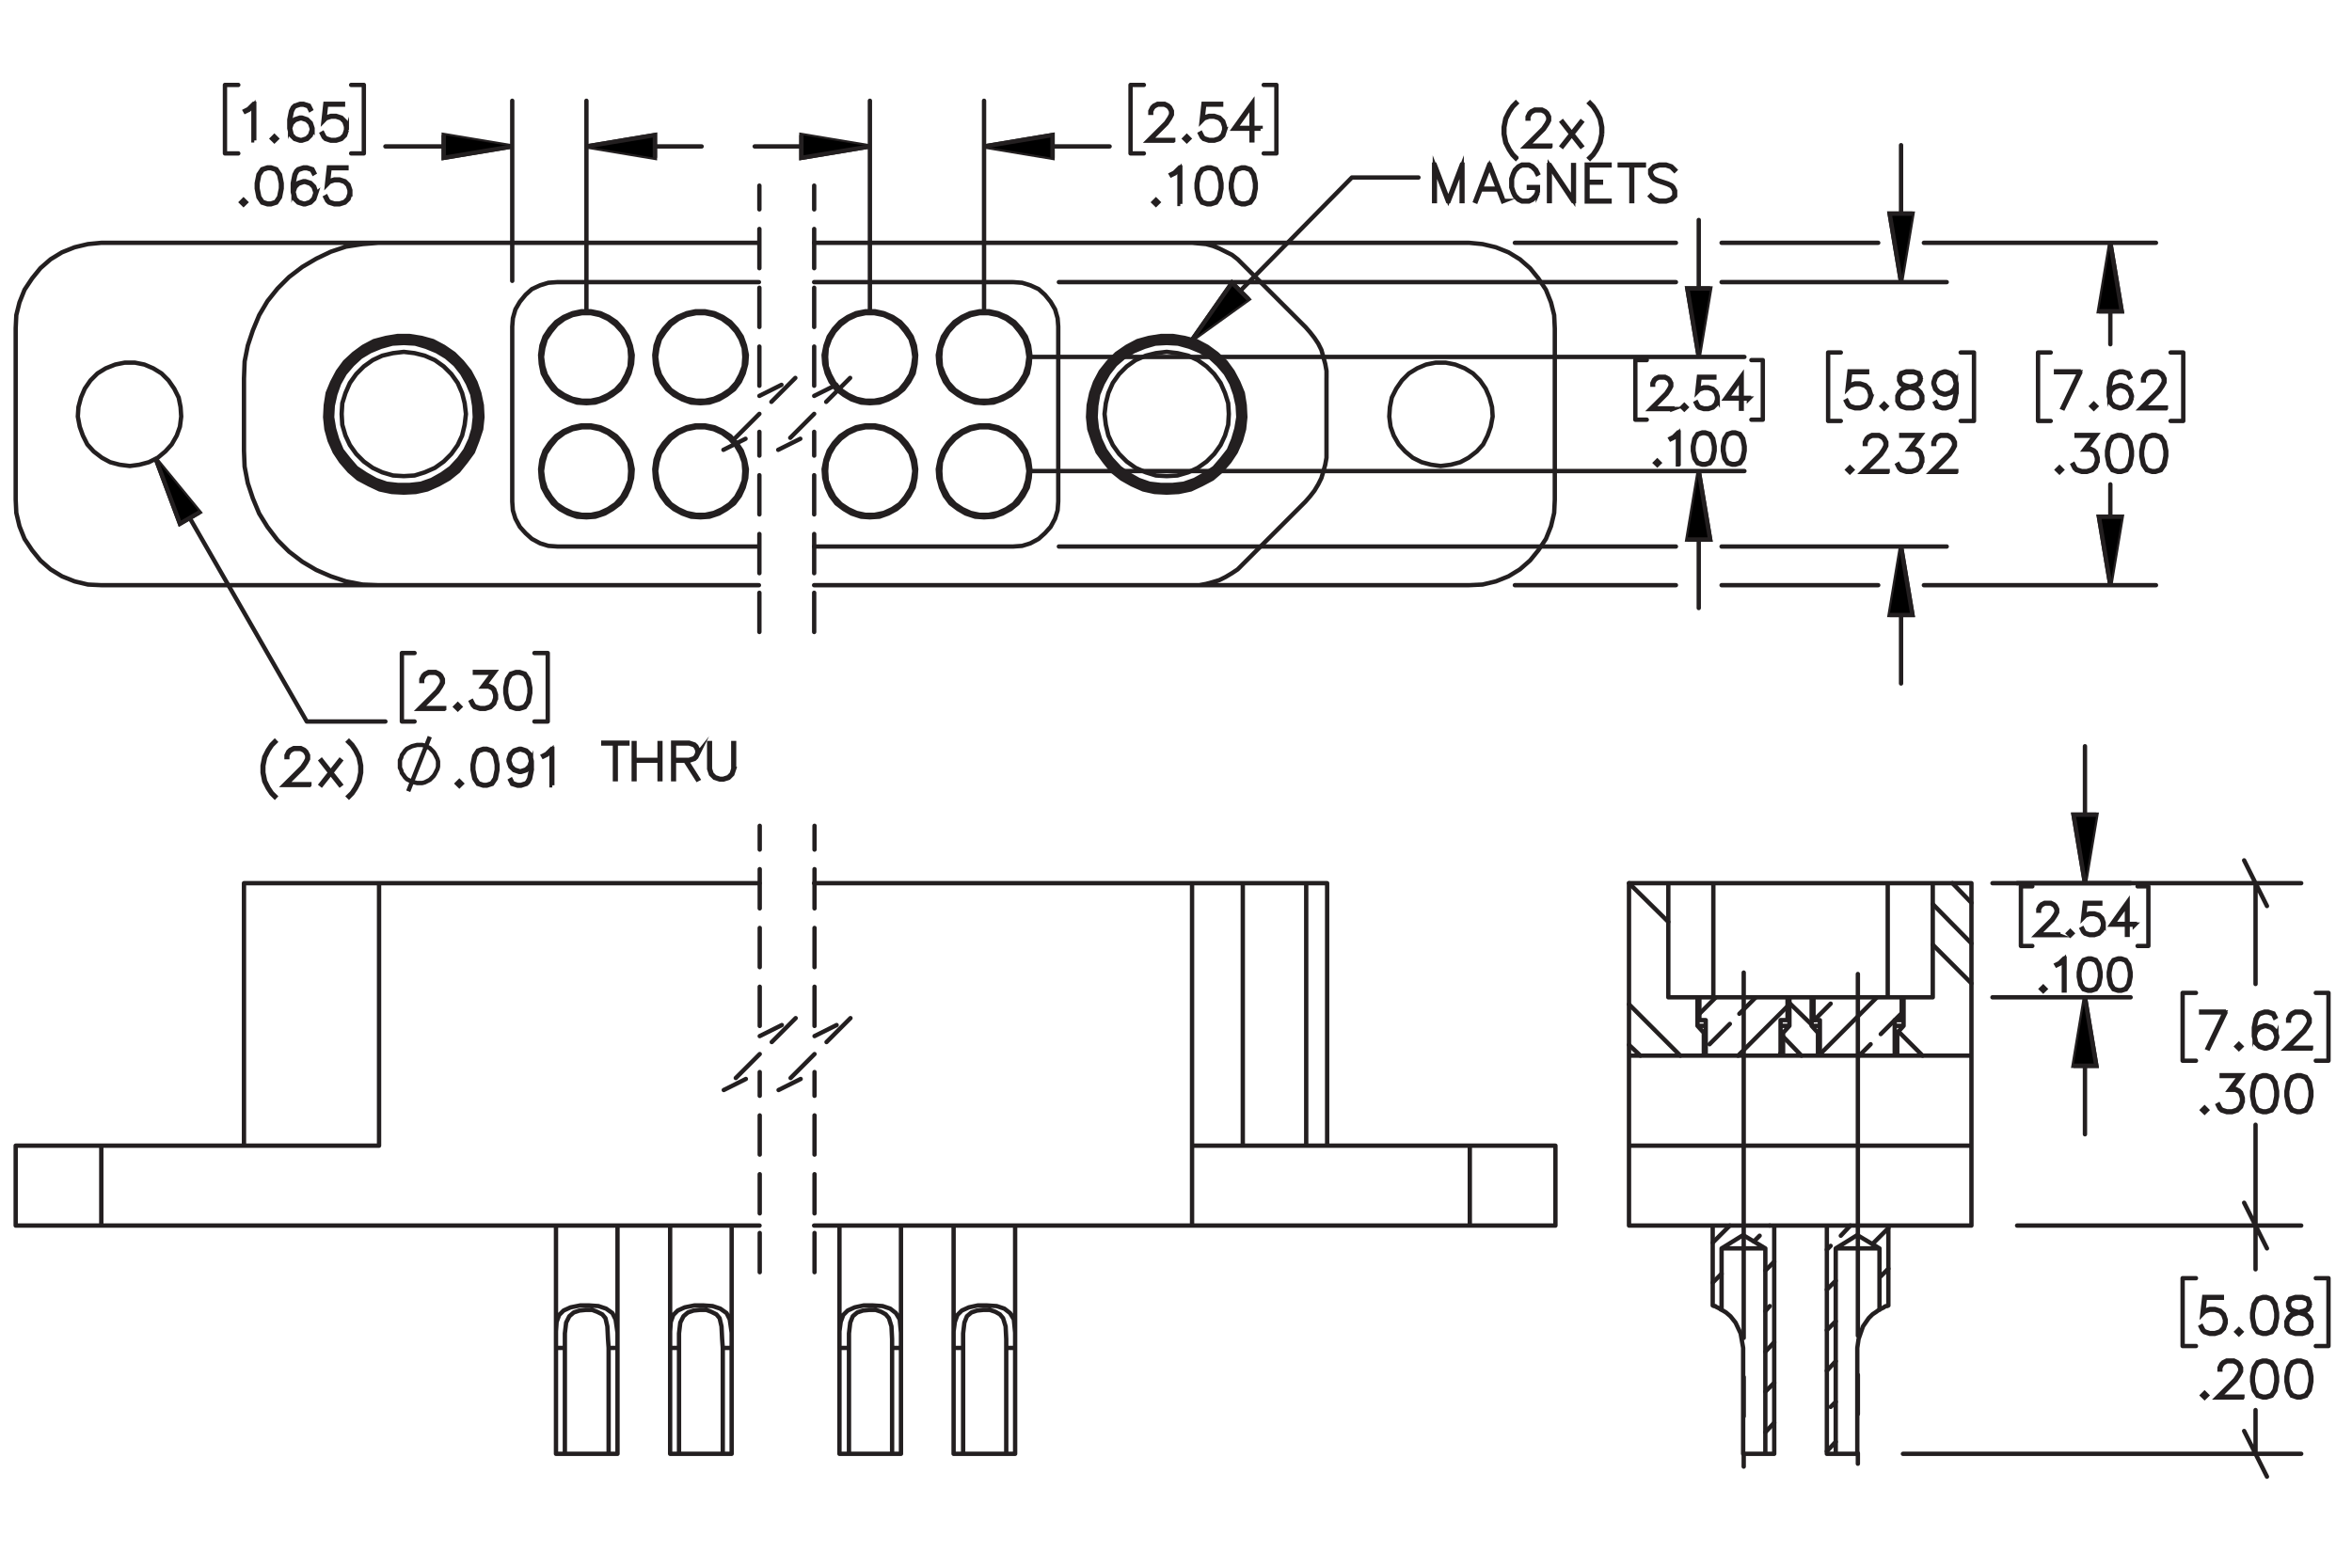<?xml version="1.0" encoding="UTF-8"?><svg id="Layer_1" xmlns="http://www.w3.org/2000/svg" viewBox="0 0 216 144"><defs><style>.cls-1,.cls-2,.cls-3,.cls-4,.cls-5,.cls-6,.cls-7,.cls-8,.cls-9{stroke:#231f20;}.cls-1,.cls-2,.cls-3,.cls-4,.cls-5,.cls-6,.cls-7,.cls-9{stroke-width:.4px;}.cls-1,.cls-3,.cls-4,.cls-5,.cls-6,.cls-7,.cls-9{fill:none;}.cls-1,.cls-3,.cls-4,.cls-6,.cls-7,.cls-9{stroke-linecap:round;stroke-linejoin:round;}.cls-2,.cls-5,.cls-8{stroke-miterlimit:10;}.cls-3{stroke-dashoffset:1.417px;}.cls-3,.cls-7,.cls-9{stroke-dasharray:3.6 1.8;}.cls-4{stroke-dashoffset:9.983px;}.cls-4,.cls-6{stroke-dasharray:43.2 3.6 3.6 3.6;}.cls-6{stroke-dashoffset:9.643px;}.cls-7{stroke-dashoffset:1.331px;}.cls-8{stroke-width:.4px;}.cls-9{stroke-dashoffset:.491px;}</style></defs><path class="cls-8" d="M40.792,65.111h-2.302l1.642-1.633.311-.469.155-.309v-.297l-.155-.302-.148-.15-.305-.152h-.614l-.302.152-.15.15-.155.302v.15h-.071v-.168l.162-.331.168-.165.332-.163h.652l.329.163.168.165.164.331v.335l-.164.324-.32.478-1.527,1.52h2.132v.068Z"/><path class="cls-8" d="M42.251,64.921l-.208.203-.207-.203.207-.207.208.207ZM42.151,64.921l-.108-.108-.108.108.108.108.108-.108Z"/><path class="cls-8" d="M45.548,64.137l-.162.487-.332.328-.488.159h-.484l-.488-.159-.172-.168-.159-.319.065-.036.157.311.146.15.461.152h.466l.462-.152.303-.304.155-.461v-.306l-.155-.46-.15-.144-.303-.154h-.539l.95-1.263h-1.669v-.073h1.815l-.95,1.263h.411l.332.163.168.172.162.487v.326Z"/><path class="cls-8" d="M48.699,63.663l-.157.798-.332.491-.493.159h-.327l-.493-.159-.329-.491-.159-.798v-.485l.159-.798.329-.491.493-.163h.327l.493.163.332.491.157.798v.485ZM48.628,63.652v-.463l-.159-.782-.303-.457-.458-.152h-.307l-.457.152-.305.457-.157.782v.463l.157.782.305.457.457.152h.307l.458-.152.303-.457.159-.782Z"/><path class="cls-5" d="M37.49,72.68l1.98-5.009M40.228,70.176v-.233l-.058-.233-.117-.233-.117-.233-.117-.175-.175-.175-.175-.175-.233-.117-.233-.117-.233-.058h-.466l-.233.058-.233.058-.233.117-.233.117-.175.175-.117.175-.175.233-.058.233-.117.233v.699l.117.233.058.233.175.233.117.175.175.175.233.117.233.117.233.058.233.058h.466l.233-.058.233-.117.233-.117.175-.175.175-.175.117-.175.117-.233.117-.233.058-.233v-.233"/><path class="cls-8" d="M42.393,71.975l-.207.203-.207-.203.207-.207.207.207ZM42.294,71.975l-.108-.108-.108.108.108.108.108-.108Z"/><path class="cls-8" d="M45.688,70.717l-.157.798-.332.491-.492.159h-.327l-.492-.159-.329-.491-.159-.798v-.485l.159-.798.329-.491.492-.163h.327l.492.163.332.491.157.798v.485ZM45.617,70.706v-.463l-.159-.782-.303-.457-.457-.152h-.307l-.457.152-.305.457-.157.782v.463l.157.782.305.457.457.152h.307l.457-.152.303-.457.159-.782Z"/><path class="cls-8" d="M48.837,70.717l-.157.798-.164.324-.172.168-.488.159h-.327l-.497-.159-.164-.328.064-.038.155.304.453.152h.307l.461-.152.144-.15.155-.307.159-.782v-.565l-.09.272-.332.331-.488.163h-.168l-.488-.163-.331-.331-.161-.487v-.168l.161-.487.331-.328.488-.163h.168l.488.163.332.328.161.646v.8ZM48.767,69.921l-.154-.613-.303-.304-.461-.152h-.15l-.461.152-.303.304-.155.459v.15l.155.46.303.302.461.154h.15l.461-.154.303-.302.154-.456Z"/><path class="cls-8" d="M50.722,72.134h-.073v-3.233l-.415.421-.323.157-.035-.062.311-.159.483-.478h.051v3.354Z"/><path class="cls-8" d="M57.621,68.293h-1.073v3.282h-.073v-3.282h-1.07v-.073h2.216v.073Z"/><path class="cls-8" d="M60.648,71.574h-.073v-1.702h-2.303v1.702h-.071v-3.319h.071v1.545h2.303v-1.545h.073v3.319Z"/><path class="cls-8" d="M64.111,69.214l-.163.328-.172.168-.488.163h-.252l1.07,1.682-.064.033-1.093-1.715h-1.055v1.702h-.071v-3.354h1.464l.488.163.172.165.163.331v.335ZM64.039,69.194v-.297l-.152-.302-.145-.15-.461-.152h-1.384v1.507h1.384l.461-.154.145-.147.152-.304Z"/><path class="cls-8" d="M67.418,70.631l-.163.487-.329.328-.488.159h-.327l-.488-.159-.332-.328-.161-.487v-2.376h.071v2.365l.154.461.303.304.461.152h.307l.461-.152.305-.304.152-.461v-2.365h.073v2.376Z"/><path class="cls-8" d="M23.35,12.894h-.073v-3.233l-.415.421-.323.157-.035-.062.311-.159.483-.478h.051v3.354Z"/><path class="cls-8" d="M25.406,12.735l-.207.203-.207-.203.207-.207.207.207ZM25.306,12.735l-.108-.108-.108.108.108.108.108-.108Z"/><path class="cls-8" d="M28.701,11.95l-.161.487-.332.328-.488.159h-.168l-.488-.159-.331-.328-.161-.646v-.8l.157-.798.164-.326.172-.165.488-.163h.327l.497.163.164.328-.064.038-.155-.304-.453-.152h-.307l-.461.152-.144.15-.155.307-.159.782v.565l.091-.272.331-.331.488-.163h.168l.488.163.332.331.161.487v.168ZM28.63,11.939v-.147l-.154-.46-.303-.302-.461-.154h-.15l-.461.154-.303.302-.155.456.155.613.303.304.461.152h.15l.461-.152.303-.304.154-.461Z"/><path class="cls-8" d="M31.851,11.95l-.161.487-.332.328-.488.159h-.484l-.488-.159-.172-.168-.159-.319.064-.036.157.311.146.15.461.152h.466l.461-.152.303-.304.154-.461v-.306l-.154-.46-.303-.302-.461-.154h-.466l-.461.154-.221.227.17-1.558h1.617v.073h-1.553l-.144,1.285.095-.09.488-.161h.484l.488.161.332.331.161.487v.326Z"/><path class="cls-8" d="M22.573,18.576l-.208.203-.207-.203.207-.207.208.207ZM22.473,18.576l-.108-.108-.108.108.108.108.108-.108Z"/><path class="cls-8" d="M25.87,17.317l-.157.798-.332.491-.493.159h-.327l-.493-.159-.329-.491-.159-.798v-.485l.159-.798.329-.491.493-.163h.327l.493.163.332.491.157.798v.485ZM25.799,17.306v-.463l-.159-.782-.303-.457-.458-.152h-.307l-.457.152-.305.457-.157.782v.463l.157.782.305.457.457.152h.307l.458-.152.303-.457.159-.782Z"/><path class="cls-8" d="M29.02,17.791l-.162.487-.332.328-.488.159h-.168l-.488-.159-.331-.328-.162-.646v-.8l.157-.798.163-.326.172-.165.488-.163h.327l.497.163.164.328-.064.038-.155-.304-.453-.152h-.307l-.462.152-.144.15-.155.307-.159.782v.565l.091-.272.331-.331.488-.163h.168l.488.163.332.331.162.487v.168ZM28.95,17.78v-.147l-.155-.46-.303-.302-.462-.154h-.15l-.462.154-.303.302-.155.456.155.613.303.304.462.152h.15l.462-.152.303-.304.155-.461Z"/><path class="cls-8" d="M32.171,17.791l-.162.487-.332.328-.488.159h-.484l-.488-.159-.172-.168-.159-.319.065-.036.157.311.146.15.461.152h.466l.462-.152.303-.304.155-.461v-.306l-.155-.46-.303-.302-.462-.154h-.466l-.461.154-.221.227.17-1.558h1.617v.073h-1.553l-.144,1.285.095-.09.488-.161h.484l.488.161.332.331.162.487v.326Z"/><path class="cls-8" d="M107.741,12.924h-2.302l1.642-1.633.311-.469.155-.309v-.297l-.155-.302-.148-.15-.305-.152h-.614l-.302.152-.15.15-.155.302v.15h-.071v-.168l.162-.331.168-.165.332-.163h.652l.329.163.168.165.164.331v.335l-.164.324-.32.478-1.527,1.52h2.132v.068Z"/><path class="cls-8" d="M109.199,12.735l-.208.203-.207-.203.207-.207.208.207ZM109.1,12.735l-.108-.108-.108.108.108.108.108-.108Z"/><path class="cls-8" d="M112.495,11.95l-.161.487-.331.328-.488.159h-.484l-.488-.159-.172-.168-.159-.319.065-.036.156.311.146.15.461.152h.466l.463-.152.302-.304.155-.461v-.306l-.155-.46-.302-.302-.463-.154h-.466l-.461.154-.222.227.171-1.558h1.617v.073h-1.554l-.144,1.285.095-.09.488-.161h.484l.488.161.331.331.161.487v.326Z"/><path class="cls-8" d="M115.769,11.822h-.756v1.071h-.073v-1.071h-1.619l1.692-2.36v2.288h.756v.073ZM114.94,11.749v-2.061l-1.476,2.061h1.476Z"/><path class="cls-8" d="M106.364,18.576l-.207.203-.207-.203.207-.207.207.207ZM106.265,18.576l-.108-.108-.108.108.108.108.108-.108Z"/><path class="cls-8" d="M108.394,18.734h-.073v-3.233l-.415.421-.323.157-.035-.062.311-.159.483-.478h.051v3.354Z"/><path class="cls-8" d="M112.177,17.317l-.157.798-.331.491-.492.159h-.327l-.492-.159-.329-.491-.159-.798v-.485l.159-.798.329-.491.492-.163h.327l.492.163.331.491.157.798v.485ZM112.106,17.306v-.463l-.159-.782-.303-.457-.457-.152h-.307l-.457.152-.306.457-.156.782v.463l.156.782.306.457.457.152h.307l.457-.152.303-.457.159-.782Z"/><path class="cls-8" d="M115.326,17.317l-.157.798-.331.491-.492.159h-.327l-.492-.159-.329-.491-.159-.798v-.485l.159-.798.329-.491.492-.163h.327l.492.163.331.491.157.798v.485ZM115.256,17.306v-.463l-.159-.782-.303-.457-.457-.152h-.308l-.457.152-.305.457-.156.782v.463l.156.782.305.457.457.152h.308l.457-.152.303-.457.159-.782Z"/><path class="cls-8" d="M171.819,36.528l-.161.487-.331.328-.488.159h-.484l-.488-.159-.172-.168-.159-.319.064-.036.157.311.145.15.462.152h.467l.462-.152.302-.304.155-.461v-.306l-.155-.46-.302-.302-.462-.154h-.467l-.462.154-.221.227.17-1.558h1.618v.073h-1.554l-.144,1.285.095-.09.488-.161h.484l.488.161.331.331.161.487v.326Z"/><path class="cls-8" d="M173.242,37.313l-.208.203-.207-.203.207-.207.208.207ZM173.143,37.313l-.108-.108-.108.108.108.108.108-.108Z"/><path class="cls-8" d="M176.539,36.848l-.329.496-.492.159h-.644l-.488-.159-.172-.168-.164-.328v-.492l.164-.331.329-.324.504-.168-.341-.082-.331-.168-.166-.333v-.335l.166-.337.499-.163h.644l.497.163.168.337v.335l-.168.333-.332.168-.338.082.018.004.484.163.331.324.161.331v.492ZM176.469,36.83v-.456l-.155-.302-.302-.309-.467-.152-.15-.042-.147.042-.467.152-.305.309-.152.302v.456l.152.302.145.15.462.152h.623l.458-.152.305-.452ZM176.31,34.935v-.299l-.15-.293-.453-.152h-.623l-.453.152-.149.293v.299l.149.298.303.147.462.119.462-.119.303-.147.15-.298Z"/><path class="cls-8" d="M179.69,36.055l-.156.798-.164.324-.172.168-.488.159h-.327l-.497-.159-.164-.328.065-.038.154.304.453.152h.308l.462-.152.144-.15.154-.307.159-.782v-.565l-.091.272-.331.331-.488.163h-.168l-.488-.163-.332-.331-.161-.487v-.168l.161-.487.332-.328.488-.163h.168l.488.163.331.328.161.646v.8ZM179.619,35.259l-.155-.613-.302-.304-.462-.152h-.15l-.462.152-.303.304-.154.459v.15l.154.46.303.302.462.154h.15l.462-.154.302-.302.155-.456Z"/><path class="cls-8" d="M170.092,43.154l-.208.203-.207-.203.207-.207.208.207ZM169.992,43.154l-.108-.108-.108.108.108.108.108-.108Z"/><path class="cls-8" d="M173.352,43.343h-2.303l1.643-1.633.311-.469.154-.309v-.297l-.154-.302-.148-.15-.305-.152h-.614l-.303.152-.15.15-.154.302v.15h-.071v-.168l.161-.331.168-.165.332-.163h.651l.329.163.168.165.164.331v.335l-.164.324-.32.478-1.526,1.52h2.132v.068Z"/><path class="cls-8" d="M176.539,42.369l-.161.487-.331.328-.488.159h-.484l-.488-.159-.172-.168-.159-.319.064-.036.157.311.145.15.462.152h.467l.462-.152.302-.304.155-.461v-.306l-.155-.46-.149-.144-.303-.154h-.539l.949-1.263h-1.668v-.073h1.815l-.95,1.263h.411l.331.163.168.172.161.487v.326Z"/><path class="cls-8" d="M179.654,43.343h-2.303l1.643-1.633.311-.469.154-.309v-.297l-.154-.302-.148-.15-.305-.152h-.614l-.303.152-.15.15-.154.302v.15h-.071v-.168l.161-.331.168-.165.332-.163h.651l.329.163.168.165.164.331v.335l-.164.324-.32.478-1.526,1.52h2.132v.068Z"/><path class="cls-8" d="M191.096,34.117l-1.613,3.363-.061-.024,1.556-3.266h-2.159v-.073h2.278Z"/><path class="cls-8" d="M192.494,37.313l-.208.203-.207-.203.207-.207.208.207ZM192.394,37.313l-.108-.108-.108.108.108.108.108-.108Z"/><path class="cls-8" d="M195.791,36.528l-.161.487-.331.328-.488.159h-.168l-.488-.159-.332-.328-.161-.646v-.8l.157-.798.163-.326.173-.165.488-.163h.327l.497.163.163.328-.065.038-.154-.304-.453-.152h-.307l-.462.152-.144.15-.155.307-.158.782v.565l.09-.272.332-.331.488-.163h.168l.488.163.331.331.161.487v.168ZM195.721,36.517v-.147l-.155-.46-.302-.302-.462-.154h-.15l-.462.154-.303.302-.154.456.154.613.303.304.462.152h.15l.462-.152.302-.304.155-.461Z"/><path class="cls-8" d="M198.906,37.502h-2.303l1.643-1.633.311-.469.154-.309v-.297l-.154-.302-.148-.15-.305-.152h-.614l-.303.152-.15.15-.154.302v.15h-.071v-.168l.161-.331.168-.165.332-.163h.651l.329.163.168.165.164.331v.335l-.164.324-.32.478-1.526,1.52h2.132v.068Z"/><path class="cls-8" d="M189.344,43.154l-.208.203-.207-.203.207-.207.208.207ZM189.244,43.154l-.108-.108-.108.108.108.108.108-.108Z"/><path class="cls-8" d="M192.64,42.369l-.161.487-.331.328-.488.159h-.484l-.488-.159-.172-.168-.159-.319.064-.036.157.311.145.15.462.152h.467l.462-.152.302-.304.155-.461v-.306l-.155-.46-.149-.144-.303-.154h-.539l.949-1.263h-1.668v-.073h1.815l-.95,1.263h.411l.331.163.168.172.161.487v.326Z"/><path class="cls-8" d="M195.791,41.895l-.156.798-.332.491-.492.159h-.327l-.493-.159-.329-.491-.159-.798v-.485l.159-.798.329-.491.493-.163h.327l.492.163.332.491.156.798v.485ZM195.721,41.884v-.463l-.159-.782-.303-.457-.457-.152h-.308l-.457.152-.305.457-.157.782v.463l.157.782.305.457.457.152h.308l.457-.152.303-.457.159-.782Z"/><path class="cls-8" d="M198.941,41.895l-.156.798-.332.491-.492.159h-.327l-.493-.159-.329-.491-.159-.798v-.485l.159-.798.329-.491.493-.163h.327l.492.163.332.491.156.798v.485ZM198.871,41.884v-.463l-.159-.782-.303-.457-.457-.152h-.308l-.457.152-.305.457-.157.782v.463l.157.782.305.457.457.152h.308l.457-.152.303-.457.159-.782Z"/><path class="cls-8" d="M153.588,37.572h-2.014l1.435-1.429.273-.411.135-.27v-.26l-.135-.264-.13-.131-.267-.133h-.538l-.265.133-.131.131-.136.264v.131h-.061v-.146l.141-.29.147-.144.29-.143h.57l.288.143.146.144.144.29v.293l-.144.283-.28.419-1.336,1.331h1.865v.06Z"/><path class="cls-8" d="M154.864,37.406l-.182.177-.182-.177.182-.182.182.182ZM154.777,37.406l-.095-.095-.095.095.095.094.095-.094Z"/><path class="cls-8" d="M157.749,36.72l-.141.426-.29.288-.428.139h-.423l-.428-.139-.15-.146-.14-.28.056-.031.138.272.128.131.403.133h.408l.404-.133.265-.266.136-.403v-.268l-.136-.403-.265-.264-.404-.135h-.408l-.403.135-.193.199.148-1.363h1.415v.064h-1.358l-.126,1.125.083-.079.428-.141h.423l.428.141.29.289.141.426v.286Z"/><path class="cls-8" d="M160.614,36.607h-.661v.938h-.064v-.938h-1.418l1.481-2.065v2.002h.661v.064ZM159.89,36.544v-1.803l-1.292,1.803h1.292Z"/><path class="cls-8" d="M152.383,42.518l-.182.177-.183-.177.183-.182.182.182ZM152.295,42.518l-.094-.095-.095.095.095.094.094-.094Z"/><path class="cls-8" d="M154.158,42.656h-.064v-2.829l-.363.368-.282.137-.031-.054.273-.139.424-.418h.044v2.935Z"/><path class="cls-8" d="M157.469,41.416l-.137.698-.29.43-.432.139h-.285l-.432-.139-.288-.43-.139-.698v-.424l.139-.698.288-.43.432-.143h.285l.432.143.29.43.137.698v.424ZM157.407,41.407v-.405l-.14-.685-.265-.399-.4-.133h-.269l-.399.133-.267.399-.138.685v.405l.138.685.267.399.399.133h.269l.4-.133.265-.399.14-.685Z"/><path class="cls-8" d="M160.225,41.416l-.137.698-.29.43-.432.139h-.285l-.432-.139-.288-.43-.139-.698v-.424l.139-.698.288-.43.432-.143h.285l.432.143.29.43.137.698v.424ZM160.163,41.407v-.405l-.14-.685-.265-.399-.4-.133h-.269l-.399.133-.267.399-.138.685v.405l.138.685.267.399.399.133h.269l.4-.133.265-.399.14-.685Z"/><path class="cls-8" d="M139.26,14.493l-.053.055-.318-.322-.32-.478-.322-.633-.157-.798v-.642l.157-.798.322-.637.32-.478.318-.322.053.055-.315.311-.315.469-.311.628-.158.78v.624l.158.78.311.624.315.47.315.31Z"/><path class="cls-8" d="M142.384,13.451h-2.303l1.642-1.633.312-.469.154-.309v-.297l-.154-.302-.148-.15-.305-.152h-.614l-.303.152-.15.15-.154.302v.15h-.071v-.168l.161-.331.168-.165.332-.163h.651l.329.163.168.165.164.331v.335l-.164.324-.32.478-1.526,1.52h2.132v.068Z"/><path class="cls-8" d="M145.246,13.396l-.056.042-.842-1.067-.847,1.067-.053-.042.851-1.082-.851-1.085.053-.044.842,1.069.847-1.069.056.044-.851,1.085.851,1.082Z"/><path class="cls-8" d="M147.14,12.318l-.159.798-.323.633-.32.478-.315.322-.056-.055.316-.31.314-.47.311-.624.159-.78v-.624l-.159-.78-.311-.628-.314-.469-.316-.311.056-.055.315.322.32.478.323.637.159.798v.642Z"/><path class="cls-8" d="M134.305,18.476h-.07v-3.126l-1.192,3.126h-.075l-1.194-3.126v3.126h-.07v-3.354h.06l1.243,3.255,1.24-3.255h.06v3.354Z"/><path class="cls-8" d="M138.083,18.46l-.062.024-.417-1.08h-1.636l-.418,1.08-.061-.024,1.274-3.339h.048l1.272,3.339ZM137.577,17.331l-.79-2.076-.793,2.076h1.583Z"/><path class="cls-8" d="M141.237,17.693l-.163.331-.325.324-.331.159h-.651l-.329-.159-.326-.324-.157-.326-.163-.483v-.798l.163-.483.157-.326.326-.324.329-.163h.651l.331.163.325.324.158.322-.064.036-.157-.311-.309-.309-.303-.152h-.613l-.305.152-.308.309-.159.307-.152.465v.78l.152.465.159.307.308.309.305.152h.613l.303-.152.309-.309.152-.302v-.427h-.755v-.073h.828v.518Z"/><path class="cls-8" d="M144.545,18.476h-.077l-2.14-3.2v3.2h-.07v-3.319h.077l2.137,3.2v-3.2h.073v3.319Z"/><path class="cls-8" d="M147.817,18.506h-2.093v-3.385h2.093v.073h-2.022v1.507h1.232v.073h-1.232v1.664h2.022v.068Z"/><path class="cls-8" d="M150.968,15.194h-1.073v3.282h-.073v-3.282h-1.07v-.073h2.217v.073Z"/><path class="cls-8" d="M153.836,18.015l-.336.333-.487.159h-.643l-.488-.159-.324-.319.053-.055.309.313.462.152h.623l.461-.152.298-.3v-.45l-.152-.304-.149-.147-.308-.159-.949-.315-.326-.159-.168-.168-.161-.328v-.34l.333-.333.488-.163h.643l.487.163.327.319-.056.055-.307-.313-.461-.152h-.623l-.462.152-.3.3v.293l.154.302.15.147.307.159.949.315.327.159.166.168.163.328v.498Z"/><path class="cls-8" d="M189.029,85.895h-2.014l1.435-1.43.273-.41.135-.271v-.26l-.135-.265-.13-.131-.267-.134h-.538l-.265.134-.131.131-.136.265v.131h-.061v-.146l.141-.289.147-.145.29-.143h.57l.288.143.146.145.144.289v.293l-.144.283-.28.419-1.336,1.33h1.865v.06Z"/><path class="cls-8" d="M190.306,85.73l-.182.177-.182-.177.182-.182.182.182ZM190.219,85.73l-.095-.095-.095.095.095.095.095-.095Z"/><path class="cls-8" d="M193.19,85.043l-.141.426-.29.287-.428.14h-.423l-.428-.14-.15-.146-.14-.279.056-.031.138.273.128.131.403.133h.408l.404-.133.265-.266.136-.403v-.269l-.136-.402-.265-.265-.404-.135h-.408l-.403.135-.193.198.148-1.363h1.415v.064h-1.358l-.126,1.125.083-.079.428-.141h.423l.428.141.29.289.141.426v.286Z"/><path class="cls-8" d="M196.056,84.931h-.661v.938h-.064v-.938h-1.418l1.481-2.065v2.002h.661v.064ZM195.331,84.867v-1.803l-1.292,1.803h1.292Z"/><path class="cls-8" d="M187.825,90.84l-.182.177-.183-.177.183-.182.182.182ZM187.737,90.84l-.094-.095-.095.095.095.095.094-.095Z"/><path class="cls-8" d="M189.601,90.978h-.064v-2.829l-.363.368-.282.137-.031-.054.273-.139.424-.419h.044v2.936Z"/><path class="cls-8" d="M192.911,89.738l-.137.698-.29.43-.432.14h-.285l-.432-.14-.288-.43-.139-.698v-.424l.139-.698.288-.431.432-.143h.285l.432.143.29.431.137.698v.424ZM192.85,89.728v-.404l-.14-.685-.265-.399-.4-.134h-.269l-.399.134-.267.399-.138.685v.404l.138.685.267.399.399.133h.269l.4-.133.265-.399.14-.685Z"/><path class="cls-8" d="M195.667,89.738l-.137.698-.29.43-.432.14h-.285l-.432-.14-.288-.43-.139-.698v-.424l.139-.698.288-.431.432-.143h.285l.432.143.29.431.137.698v.424ZM195.606,89.728v-.404l-.14-.685-.265-.399-.4-.134h-.269l-.399.134-.267.399-.138.685v.404l.138.685.267.399.399.133h.269l.4-.133.265-.399.14-.685Z"/><path class="cls-8" d="M204.423,92.927l-1.613,3.363-.061-.024,1.556-3.267h-2.159v-.072h2.278Z"/><path class="cls-8" d="M205.821,96.122l-.208.203-.207-.203.207-.207.208.207ZM205.722,96.122l-.108-.107-.108.107.108.108.108-.108Z"/><path class="cls-8" d="M209.118,95.338l-.161.487-.331.328-.488.159h-.168l-.488-.159-.332-.328-.161-.645v-.801l.157-.798.163-.326.173-.165.488-.163h.327l.497.163.163.328-.065.038-.154-.305-.453-.152h-.307l-.462.152-.144.15-.155.306-.158.783v.564l.09-.271.332-.331.488-.163h.168l.488.163.331.331.161.486v.168ZM209.048,95.327v-.147l-.155-.461-.302-.302-.462-.154h-.15l-.462.154-.303.302-.154.456.154.612.303.305.462.152h.15l.462-.152.302-.305.155-.46Z"/><path class="cls-8" d="M212.233,96.312h-2.303l1.643-1.634.311-.47.154-.309v-.297l-.154-.302-.148-.15-.305-.152h-.614l-.303.152-.15.15-.154.302v.149h-.071v-.167l.161-.331.168-.165.332-.163h.651l.329.163.168.165.164.331v.335l-.164.324-.32.477-1.526,1.522h2.132v.068Z"/><path class="cls-8" d="M202.671,101.963l-.208.203-.207-.203.207-.207.208.207ZM202.571,101.963l-.108-.107-.108.107.108.108.108-.108Z"/><path class="cls-8" d="M205.967,101.179l-.161.487-.331.328-.488.159h-.484l-.488-.159-.172-.167-.159-.32.064-.035.157.31.145.15.462.152h.467l.462-.152.302-.305.155-.46v-.307l-.155-.461-.149-.143-.303-.154h-.539l.949-1.264h-1.668v-.072h1.815l-.95,1.263h.411l.331.163.168.172.161.487v.326Z"/><path class="cls-8" d="M209.118,100.705l-.156.798-.332.491-.492.159h-.327l-.493-.159-.329-.491-.159-.798v-.485l.159-.798.329-.491.493-.163h.327l.492.163.332.491.156.798v.485ZM209.048,100.693v-.462l-.159-.783-.303-.456-.457-.152h-.308l-.457.152-.305.456-.157.783v.462l.157.783.305.456.457.152h.308l.457-.152.303-.456.159-.783Z"/><path class="cls-8" d="M212.269,100.705l-.156.798-.332.491-.492.159h-.327l-.493-.159-.329-.491-.159-.798v-.485l.159-.798.329-.491.493-.163h.327l.492.163.332.491.156.798v.485ZM212.198,100.693v-.462l-.159-.783-.303-.456-.457-.152h-.308l-.457.152-.305.456-.157.783v.462l.157.783.305.456.457.152h.308l.457-.152.303-.456.159-.783Z"/><path class="cls-8" d="M204.398,121.546l-.161.487-.331.328-.488.159h-.484l-.488-.159-.172-.167-.159-.32.064-.035.157.31.145.15.462.152h.467l.462-.152.302-.305.155-.46v-.307l-.155-.461-.302-.302-.462-.154h-.467l-.462.154-.221.228.17-1.559h1.618v.072h-1.554l-.144,1.285.095-.09.488-.161h.484l.488.161.331.33.161.487v.326Z"/><path class="cls-8" d="M205.821,122.33l-.208.203-.207-.203.207-.207.208.207ZM205.722,122.33l-.108-.107-.108.107.108.108.108-.108Z"/><path class="cls-8" d="M209.118,121.072l-.156.798-.332.491-.492.159h-.327l-.493-.159-.329-.491-.159-.798v-.485l.159-.798.329-.491.493-.163h.327l.492.163.332.491.156.798v.485ZM209.048,121.061v-.462l-.159-.783-.303-.456-.457-.152h-.308l-.457.152-.305.456-.157.783v.462l.157.783.305.456.457.152h.308l.457-.152.303-.456.159-.783Z"/><path class="cls-8" d="M212.269,121.865l-.329.496-.492.159h-.644l-.488-.159-.172-.167-.164-.329v-.491l.164-.331.329-.323.504-.168-.341-.081-.331-.168-.166-.333v-.335l.166-.337.499-.163h.644l.497.163.168.337v.335l-.168.333-.332.168-.338.081.018.005.484.163.331.323.161.331v.491ZM212.198,121.848v-.456l-.155-.302-.302-.309-.467-.152-.15-.042-.147.042-.467.152-.305.309-.152.302v.456l.152.302.145.15.462.152h.623l.458-.152.305-.452ZM212.039,119.952v-.3l-.15-.293-.453-.152h-.623l-.453.152-.149.293v.3l.149.298.303.147.462.119.462-.119.303-.147.15-.298Z"/><path class="cls-8" d="M202.671,128.171l-.208.203-.207-.203.207-.207.208.207ZM202.571,128.171l-.108-.107-.108.107.108.108.108-.108Z"/><path class="cls-8" d="M205.932,128.361h-2.303l1.643-1.634.311-.47.154-.309v-.297l-.154-.302-.148-.15-.305-.152h-.614l-.303.152-.15.15-.154.302v.149h-.071v-.167l.161-.331.168-.165.332-.163h.651l.329.163.168.165.164.331v.335l-.164.324-.32.477-1.526,1.522h2.132v.068Z"/><path class="cls-8" d="M209.118,126.913l-.156.798-.332.491-.492.159h-.327l-.493-.159-.329-.491-.159-.798v-.485l.159-.798.329-.491.493-.163h.327l.492.163.332.491.156.798v.485ZM209.048,126.901v-.462l-.159-.783-.303-.456-.457-.152h-.308l-.457.152-.305.456-.157.783v.462l.157.783.305.456.457.152h.308l.457-.152.303-.456.159-.783Z"/><path class="cls-8" d="M212.269,126.913l-.156.798-.332.491-.492.159h-.327l-.493-.159-.329-.491-.159-.798v-.485l.159-.798.329-.491.493-.163h.327l.492.163.332.491.156.798v.485ZM212.198,126.901v-.462l-.159-.783-.303-.456-.457-.152h-.308l-.457.152-.305.456-.157.783v.462l.157.783.305.456.457.152h.308l.457-.152.303-.456.159-.783Z"/><path class="cls-8" d="M25.286,73.147l-.053.056-.318-.322-.32-.478-.323-.633-.157-.798v-.642l.157-.798.323-.637.32-.478.318-.322.053.055-.316.311-.314.469-.311.628-.159.78v.624l.159.78.311.624.314.47.316.31Z"/><path class="cls-8" d="M28.41,72.104h-2.302l1.642-1.633.311-.469.155-.309v-.297l-.155-.302-.148-.15-.305-.152h-.614l-.303.152-.15.15-.155.302v.15h-.071v-.168l.162-.331.168-.165.332-.163h.652l.329.163.168.165.164.331v.335l-.164.324-.32.478-1.527,1.52h2.132v.068Z"/><path class="cls-8" d="M31.271,72.049l-.055.042-.842-1.067-.846,1.067-.053-.042.851-1.082-.851-1.085.053-.044.842,1.069.846-1.069.055.044-.851,1.085.851,1.082Z"/><path class="cls-8" d="M33.165,70.971l-.159.798-.323.633-.32.478-.316.322-.056-.056.316-.31.314-.47.311-.624.159-.78v-.624l-.159-.78-.311-.628-.314-.469-.316-.311.056-.055.316.322.32.478.323.637.159.798v.642Z"/><polyline class="cls-5" points="109.475 31.214 113.144 25.972 114.658 27.486 109.475 31.214"/><path class="cls-5" d="M191.476,91.608l1.048,6.29h-2.097l1.048-6.29M191.476,81.125l-1.048-6.29h2.097l-1.048,6.29M156.008,43.269l1.048,6.29h-2.097l1.048-6.29M156.008,32.786l-1.048-6.29h2.097l-1.048,6.29"/><path class="cls-5" d="M193.806,53.752l-1.048-6.29h2.097l-1.048,6.29M193.806,22.303l1.048,6.29h-2.097l1.048-6.29M174.587,50.2l1.048,6.29h-2.097l1.048-6.29M174.587,25.914l-1.048-6.29h2.097l-1.048,6.29M90.372,13.45l6.29-1.048v2.097l-6.29-1.048M79.889,13.45l-6.29,1.048v-2.097l6.29,1.048M53.856,13.45l6.29-1.048v2.097l-6.29-1.048M47.042,13.45l-6.29,1.048v-2.097l6.29,1.048M14.311,42.163l2.213,5.941,1.805-1.048-4.019-4.892"/><line class="cls-3" x1="69.739" y1="17.05" x2="69.739" y2="36.365"/><line class="cls-7" x1="69.739" y1="36.365" x2="73.041" y2="34.714"/><line class="cls-9" x1="73.041" y1="34.714" x2="69.74" y2="38.016"/><line class="cls-9" x1="69.739" y1="38.016" x2="66.438" y2="41.318"/><line class="cls-7" x1="66.438" y1="41.318" x2="69.739" y2="39.667"/><line class="cls-3" x1="69.739" y1="39.667" x2="69.739" y2="58.982"/><line class="cls-3" x1="74.771" y1="17.05" x2="74.771" y2="36.365"/><line class="cls-7" x1="74.771" y1="36.365" x2="78.073" y2="34.714"/><line class="cls-9" x1="78.073" y1="34.714" x2="74.771" y2="38.016"/><line class="cls-9" x1="74.771" y1="38.016" x2="71.47" y2="41.318"/><line class="cls-7" x1="71.469" y1="41.318" x2="74.771" y2="39.667"/><line class="cls-3" x1="74.771" y1="39.667" x2="74.771" y2="58.982"/><line class="cls-3" x1="69.771" y1="75.855" x2="69.771" y2="95.171"/><line class="cls-7" x1="69.771" y1="95.171" x2="73.072" y2="93.52"/><line class="cls-9" x1="73.072" y1="93.52" x2="69.771" y2="96.822"/><line class="cls-9" x1="69.771" y1="96.822" x2="66.469" y2="100.123"/><line class="cls-7" x1="66.469" y1="100.124" x2="69.77" y2="98.472"/><line class="cls-3" x1="69.771" y1="98.473" x2="69.771" y2="117.788"/><line class="cls-3" x1="74.803" y1="75.855" x2="74.803" y2="95.171"/><line class="cls-7" x1="74.803" y1="95.171" x2="78.104" y2="93.52"/><line class="cls-9" x1="78.104" y1="93.52" x2="74.803" y2="96.822"/><line class="cls-9" x1="74.803" y1="96.822" x2="71.501" y2="100.123"/><line class="cls-7" x1="71.501" y1="100.124" x2="74.802" y2="98.472"/><line class="cls-3" x1="74.803" y1="98.473" x2="74.803" y2="117.788"/><line class="cls-6" x1="160.137" y1="89.337" x2="160.137" y2="134.714"/><line class="cls-4" x1="170.62" y1="89.469" x2="170.62" y2="134.45"/><path class="cls-1" d="M124.151,16.304l-14.676,14.909M130.266,16.304h-6.115"/><path class="cls-1" d="M191.476,91.608v12.58M191.476,81.125v-12.58M182.982,91.608h12.687M182.982,81.125h12.687M197.3,86.891h-.99M197.3,81.416v5.474M196.31,81.416h.99M185.594,86.891h1.048M185.594,81.416v5.474M186.642,81.416h-1.048M156.008,43.269v12.58M156.008,32.786v-12.58M94.565,43.269h65.636M94.565,32.786h65.636M161.89,38.552h-1.048M161.89,33.077v5.474M160.842,33.077h1.048M150.184,38.552h1.048M150.184,33.077v5.474M151.232,33.077h-1.048"/><path class="cls-1" d="M206.094,131.444l2.097,4.193M208.191,114.671l-2.097-4.193M207.142,133.541v-4.019M207.142,112.574v4.019M174.761,133.541h36.575M185.244,112.574h26.091M213.84,123.64h-1.165M213.84,117.408v6.232M212.675,117.408h1.165M200.445,123.64h1.223M200.445,117.408v6.232M201.668,117.408h-1.223M206.094,110.478l2.097,4.193M208.191,83.222l-2.097-4.193M207.142,112.574v-9.26M207.142,81.125v9.26M185.244,112.574h26.091M185.244,81.125h26.091M213.84,97.432h-1.165M213.84,91.201v6.232M212.675,91.201h1.165M200.445,97.432h1.223M200.445,91.201v6.232M201.668,91.201h-1.223M193.806,53.752v-9.26M193.806,22.303v9.318M176.683,53.752h21.316M158.105,53.752h14.385M139.119,53.752h14.793M176.683,22.303h21.316M158.105,22.303h14.385M139.119,22.303h14.793M200.503,38.668h-1.165M200.503,32.378v6.29M199.338,32.378h1.165M187.166,38.668h1.165M187.166,32.378v6.29M188.331,32.378h-1.165M174.587,50.2v12.58M174.587,25.914v-12.58M158.105,50.2h20.675M97.244,50.2h56.667M158.105,25.914h20.675M97.244,25.914h56.667M181.284,38.668h-1.223M181.284,32.378v6.29M180.061,32.378h1.223M167.889,38.668h1.165M167.889,32.378v6.29M169.054,32.378h-1.165M90.372,13.45h11.531M79.889,13.45h-10.58M90.372,28.593V9.257M79.889,28.593V9.257M117.22,14.091h-1.165M117.22,7.801v6.29M116.056,7.801h1.165M103.825,14.091h1.223M103.825,7.801v6.29M105.048,7.801h-1.223M53.856,13.45h10.58M47.042,13.45h-11.648M53.856,28.593V9.257M47.042,25.797V9.257M33.414,14.091h-1.165M33.414,7.801v6.29M32.249,7.801h1.165M20.659,14.091h1.223M20.659,7.801v6.29M21.882,7.801h-1.223M28.172,66.274h7.222M14.311,42.163l13.861,24.111M50.303,66.274h-1.223M50.303,59.984v6.29M49.08,59.984h1.223M36.908,66.274h1.165M36.908,59.984v6.29M38.073,59.984h-1.165"/><polyline class="cls-2" points="109.475 31.214 113.144 25.972 114.658 27.486"/><path class="cls-2" d="M191.476,91.608l1.048,6.29h-2.097M191.476,81.125l-1.048-6.29h2.097M156.008,43.269l1.048,6.29h-2.097M156.008,32.786l-1.048-6.29h2.097"/><path class="cls-2" d="M193.806,53.752l-1.048-6.29h2.097M193.806,22.303l1.048,6.29h-2.097M174.587,50.2l1.048,6.29h-2.097M174.587,25.914l-1.048-6.29h2.097M90.372,13.45l6.29-1.048v2.097M79.889,13.45l-6.29,1.048v-2.097M53.856,13.45l6.29-1.048v2.097M47.042,13.45l-6.29,1.048v-2.097M14.311,42.163l2.213,5.941,1.805-1.048"/><path class="cls-1" d="M9.302,53.752h25.451M9.302,22.303h25.451M10.991,42.687l.932.117.874-.117.874-.233.815-.408.699-.582.582-.641.466-.815.291-.815.117-.932-.058-.874-.175-.874-.408-.815-.524-.757-.641-.641-.757-.466-.815-.349-.874-.175h-.932l-.874.175-.874.349-.757.466-.641.641-.524.757-.349.815-.233.874-.058.874.175.932.291.815.408.815.582.641.757.582.757.408.874.233M1.44,45.89l.058,1.223.291,1.223.466,1.165.699,1.048.757.932.932.815,1.048.641,1.165.466,1.223.291,1.223.058M9.302,22.303l-1.223.117-1.223.291-1.165.466-1.048.641-.932.815-.757.932-.699,1.048-.466,1.165-.291,1.165-.058,1.223M1.44,30.165v15.725M36.209,31.214h1.747M34.928,31.854h-.408M39.645,31.854h-.408M41.276,32.611l1.223,1.223M39.645,31.854l.058-.175M39.936,32.145l-.291-.291M43.256,35.465l-.291-.291M31.608,33.834l1.281-1.223M31.142,35.174l-.233.291M34.52,31.854l-.291.291M34.52,31.854l-.058-.175M30.269,38.959v-1.805M30.909,40.182v.408M30.909,35.465v.408M30.909,35.465l-.175-.058M43.431,35.407l-.175.058M43.256,35.873v-.408M43.256,40.59v-.408M43.897,37.154v1.805M43.431,40.648l-.175-.058M42.965,40.881l.291-.291M39.645,44.259l.291-.291M42.499,42.221l-1.223,1.281M32.889,43.502l-1.281-1.281M34.229,43.968l.291.291M30.909,40.59l.233.291M30.909,40.59l-.175.058M39.703,44.376l-.058-.117M39.237,44.259h.408M34.52,44.259h.408M34.462,44.376l.058-.117M37.956,44.842h-1.747M63.465,47.462l.874.058.815-.058.874-.291.699-.408.699-.524.524-.699.349-.757.233-.874.058-.815-.175-.874-.291-.815-.466-.699-.582-.641-.699-.466-.757-.349-.874-.175h-.874l-.815.175-.815.349-.699.466-.582.641-.466.699-.291.815-.117.874.058.815.175.874.408.757.524.699.641.524.757.408.815.291M63.465,36.979l.874.058.815-.058.874-.291.699-.408.699-.524.524-.699.349-.757.233-.874.058-.815-.175-.874-.291-.815-.466-.699-.582-.641-.699-.466-.757-.349-.874-.175h-.874l-.815.175-.815.349-.699.466-.582.641-.466.699-.291.815-.117.874.058.815.175.874.408.757.524.699.641.524.757.408.815.291M52.982,47.462l.874.058.815-.058.874-.291.699-.408.699-.524.524-.699.349-.757.233-.874.058-.815-.175-.874-.291-.815-.466-.699-.582-.641-.699-.466-.757-.349-.874-.175h-.874l-.815.175-.815.349-.699.466-.582.641-.466.699-.291.815-.117.874.058.815.175.874.408.757.524.699.641.524.757.408.815.291M52.982,36.979l.874.058.815-.058.874-.291.699-.408.699-.524.524-.699.349-.757.233-.874.058-.815-.175-.874-.291-.815-.466-.699-.582-.641-.699-.466-.757-.349-.874-.175h-.874l-.815.175-.815.349-.699.466-.582.641-.466.699-.291.815-.117.874.058.815.175.874.408.757.524.699.641.524.757.408.815.291M35.976,44.842l1.107.058,1.048-.058,1.048-.233.99-.466.932-.524.815-.699.699-.815.582-.932.408-.99.233-1.048.117-1.107-.117-1.048-.233-1.048-.408-.99-.582-.932-.699-.815-.815-.699-.932-.582-.99-.408-1.048-.233-1.048-.117-1.107.117-1.048.233-.99.408-.932.582-.815.699-.699.815-.524.932-.408.99-.291,1.048-.058,1.048.058,1.107.291,1.048.408.99.524.932.699.815.815.699.932.524.99.466,1.048.233M69.697,53.752h-34.944M22.406,41.406l.058,1.456.291,1.514.466,1.398.582,1.398.757,1.223.932,1.223,1.048,1.048,1.223.932,1.281.757,1.339.582,1.398.466,1.514.291,1.456.058M34.753,22.303h34.944M34.753,22.303l-1.456.117-1.514.233-1.398.466-1.339.641-1.281.757-1.223.932-1.048,1.048-.932,1.165-.757,1.281-.582,1.398-.466,1.398-.291,1.456-.058,1.514M22.406,41.406v-6.698M35.976,45.191l1.107.058,1.107-.058,1.048-.233,1.048-.466.932-.524.874-.699.699-.874.641-.874.408-1.048.349-1.048.117-1.107-.058-1.107-.233-1.107-.349-.99-.524-.99-.699-.874-.757-.757-.932-.641-.99-.524-1.048-.291-1.107-.175h-1.107l-1.048.175-1.107.291-.99.524-.874.641-.815.757-.641.874-.524.99-.408.99-.175,1.107-.058,1.107.117,1.107.291,1.048.466,1.048.582.874.757.874.815.699.99.524.99.466,1.107.233M51.177,50.2h18.52M47.042,46.065l.058.815.233.757.408.757.524.582.582.524.757.408.757.233.815.058M47.042,29.991v16.074M51.177,25.914l-.815.058-.757.233-.757.349-.582.524-.524.641-.408.699-.233.815-.058.757M69.697,25.914h-18.52M38.073,32.437l-.99-.117-.99.117-.99.233-.874.408-.815.582-.699.699-.582.815-.408.932-.291.932-.058.99.058.99.291.99.408.874.582.815.699.699.815.582.874.408.99.291.99.058.99-.058.932-.291.932-.408.815-.582.699-.699.582-.815.408-.874.233-.99.117-.99-.117-.99-.233-.932-.408-.932-.582-.815-.699-.699-.815-.582-.932-.408-.932-.233M36.034,31.563l1.048-.058,1.048.058.99.291.99.408.874.524.815.699.641.815.524.932.408.99.175,1.048.058,1.048-.117,1.048-.291.99-.466.99-.582.815-.757.815-.815.582-.932.524-.99.349-1.048.117h-1.048l-1.048-.117-.99-.349-.932-.524-.874-.582-.699-.815-.641-.815-.408-.99-.291-.99-.175-1.048.058-1.048.233-1.048.349-.99.524-.932.699-.815.757-.699.874-.524.99-.408,1.048-.291M57.816,42.454l.058.815-.058.874-.291.757-.408.757-.582.641-.699.466-.757.349-.815.175h-.815l-.874-.175-.757-.349-.699-.466-.524-.641-.466-.757-.233-.757-.117-.874.117-.815.233-.815.466-.699.524-.641.699-.524.757-.349.874-.175h.815l.815.175.757.349.699.524.582.641.408.699.291.815M68.299,42.454l.058.815-.058.874-.291.757-.408.757-.582.641-.699.466-.757.349-.815.175h-.815l-.874-.175-.757-.349-.699-.466-.524-.641-.466-.757-.233-.757-.117-.874.117-.815.233-.815.466-.699.524-.641.699-.524.757-.349.874-.175h.815l.815.175.757.349.699.524.582.641.408.699.291.815M49.895,33.66l-.117-.874.117-.815.233-.815.466-.699.524-.641.699-.524.757-.349.874-.175h.815l.815.175.757.349.699.524.582.641.408.699.291.815.058.815-.058.874-.291.757-.408.757-.582.641-.699.466-.757.349-.815.175h-.815l-.874-.175-.757-.349-.699-.466-.524-.641-.466-.757-.233-.757M60.379,33.66l-.117-.874.117-.815.233-.815.466-.699.524-.641.699-.524.757-.349.874-.175h.815l.815.175.757.349.699.524.582.641.408.699.291.815.058.815-.058.874-.291.757-.408.757-.582.641-.699.466-.757.349-.815.175h-.815l-.874-.175-.757-.349-.699-.466-.524-.641-.466-.757-.233-.757M109.475,53.752h25.451M142.788,45.89l-.058,1.223-.291,1.223-.466,1.165-.699,1.048-.757.932-.932.815-1.048.641-1.165.466-1.223.291-1.223.058M131.431,42.687l.874.117.932-.117.874-.233.757-.408.757-.582.582-.641.408-.815.291-.815.175-.932-.058-.874-.233-.874-.349-.815-.524-.757-.641-.641-.757-.466-.874-.349-.874-.175h-.932l-.874.175-.815.349-.757.466-.641.641-.524.757-.408.815-.175.874-.058.874.117.932.291.815.466.815.582.641.699.582.815.408.874.233M142.788,30.165v15.725M134.925,22.303l1.223.117,1.223.291,1.165.466,1.048.641.932.815.757.932.699,1.048.466,1.165.291,1.165.058,1.223M109.475,22.303h25.451M106.271,31.214h1.747M104.99,31.854h-.408M109.707,31.854h-.408M111.338,32.611l1.281,1.223M109.707,31.854l.058-.175M109.999,32.145l-.291-.291M113.318,35.465l-.233-.291M101.263,35.174l-.291.291M104.582,31.854l-.291.291M104.524,31.68l.058.175M101.729,33.834l1.223-1.223M100.972,40.182v.408M100.972,35.465v.408M100.797,35.407l.175.058M100.331,38.959v-1.805M113.959,37.154v1.805M113.318,35.465l.175-.058M113.318,35.873v-.408M113.318,40.59v-.408M104.291,43.968l.291.291M100.972,40.59l.291.291M100.797,40.648l.175-.058M102.952,43.502l-1.223-1.281M112.62,42.221l-1.281,1.281M113.318,40.59l.175.058M113.085,40.881l.233-.291M109.707,44.259l.291-.291M108.019,44.842h-1.747M109.707,44.259l.058.117M109.3,44.259h.408M104.582,44.259h.408M104.524,44.376l.058-.117M89.557,47.462l.815.058.874-.058.815-.291.757-.408.641-.524.524-.699.408-.757.175-.874.058-.815-.117-.874-.291-.815-.466-.699-.582-.641-.699-.466-.815-.349-.815-.175h-.874l-.874.175-.757.349-.699.466-.582.641-.466.699-.291.815-.175.874.058.815.233.874.349.757.524.699.699.524.699.408.874.291M89.557,36.979l.815.058.874-.058.815-.291.757-.408.641-.524.524-.699.408-.757.175-.874.058-.815-.117-.874-.291-.815-.466-.699-.582-.641-.699-.466-.815-.349-.815-.175h-.874l-.874.175-.757.349-.699.466-.582.641-.466.699-.291.815-.175.874.058.815.233.874.349.757.524.699.699.524.699.408.874.291M79.073,36.979l.815.058.874-.058.815-.291.757-.408.641-.524.524-.699.408-.757.175-.874.058-.815-.117-.874-.291-.815-.466-.699-.582-.641-.699-.466-.815-.349-.815-.175h-.874l-.874.175-.757.349-.699.466-.582.641-.466.699-.291.815-.175.874.058.815.233.874.349.757.524.699.699.524.699.408.874.291M79.073,47.462l.815.058.874-.058.815-.291.757-.408.641-.524.524-.699.408-.757.175-.874.058-.815-.117-.874-.291-.815-.466-.699-.582-.641-.699-.466-.815-.349-.815-.175h-.874l-.874.175-.757.349-.699.466-.582.641-.466.699-.291.815-.175.874.058.815.233.874.349.757.524.699.699.524.699.408.874.291M106.097,44.842l1.048.058,1.107-.058,1.048-.233.99-.466.932-.524.815-.699.699-.815.524-.932.408-.99.291-1.048.058-1.107-.058-1.048-.291-1.048-.408-.99-.524-.932-.699-.815-.815-.699-.932-.582-.99-.408-1.048-.233-1.107-.117-1.048.117-1.048.233-.99.408-.932.582-.815.699-.699.815-.582.932-.408.99-.233,1.048-.117,1.048.117,1.107.233,1.048.408.99.582.932.699.815.815.699.932.524.99.466,1.048.233M114.134,51.831l-.466.466-.524.349-.582.349-.582.291-.582.175-.641.175-.641.117h-.641M109.475,53.752h-34.711M109.475,53.752h0M119.9,30.049l.408.466.408.524.349.524.291.582.175.641.175.641.117.641v.641M114.134,24.283l5.766,5.766M109.475,22.303l.641.058.641.058.641.175.582.233.582.291.582.291.524.408.466.466M109.475,22.303h0M74.764,22.303h34.711M119.9,46.065l-5.766,5.766M121.821,41.406v.641l-.117.641-.175.641-.175.582-.291.582-.349.582-.408.524-.408.466M121.821,41.406h0M121.821,34.708v6.698M121.821,34.708h0M106.038,45.191l1.107.058,1.107-.058,1.107-.233.99-.466.99-.524.815-.699.757-.874.582-.874.466-1.048.291-1.048.117-1.107-.058-1.107-.175-1.107-.408-.99-.524-.99-.641-.874-.815-.757-.874-.641-.99-.524-1.107-.291-1.048-.175h-1.107l-1.107.175-1.048.291-.99.524-.932.641-.757.757-.699.874-.524.99-.349.99-.233,1.107-.058,1.107.117,1.107.349,1.048.408,1.048.641.874.699.874.874.699.932.524,1.048.466,1.048.233M93.051,50.2l.815-.058.757-.233.757-.408.582-.524.524-.582.408-.757.233-.757.058-.815M74.764,50.2h18.287M93.051,25.914h-18.287M97.186,29.991l-.058-.757-.233-.815-.408-.699-.524-.641-.582-.524-.757-.349-.757-.233-.815-.058M97.186,46.065v-16.074M108.135,32.437l-.99-.117-.99.117-.932.233-.932.408-.815.582-.699.699-.582.815-.408.932-.233.932-.117.99.117.99.233.99.408.874.582.815.699.699.815.582.932.408.932.291.99.058.99-.058.99-.291.874-.408.815-.582.699-.699.582-.815.408-.874.291-.99.058-.99-.058-.99-.291-.932-.408-.932-.582-.815-.699-.699-.815-.582-.874-.408-.99-.233M106.097,31.563l1.048-.058,1.048.058,1.048.291.99.408.874.524.757.699.699.815.524.932.349.99.233,1.048.058,1.048-.175,1.048-.291.99-.408.99-.641.815-.699.815-.874.582-.932.524-.99.349-1.048.117h-1.048l-1.048-.117-.99-.349-.932-.524-.815-.582-.757-.815-.582-.815-.466-.99-.291-.99-.117-1.048.058-1.048.175-1.048.408-.99.524-.932.641-.815.815-.699.874-.524.99-.408.99-.291M75.928,33.66l-.058-.874.058-.815.291-.815.408-.699.582-.641.699-.524.757-.349.815-.175h.815l.874.175.757.349.699.524.524.641.466.699.233.815.117.815-.117.874-.233.757-.466.757-.524.641-.699.466-.757.349-.874.175h-.815l-.815-.175-.757-.349-.699-.466-.582-.641-.408-.757-.291-.757M94.332,42.454l.117.815-.117.874-.233.757-.466.757-.524.641-.699.466-.757.349-.874.175h-.815l-.815-.175-.757-.349-.699-.466-.582-.641-.408-.757-.291-.757-.058-.874.058-.815.291-.815.408-.699.582-.641.699-.524.757-.349.815-.175h.815l.874.175.757.349.699.524.524.641.466.699.233.815M86.412,33.66l-.058-.874.058-.815.291-.815.408-.699.582-.641.699-.524.757-.349.815-.175h.815l.874.175.757.349.699.524.524.641.466.699.233.815.117.815-.117.874-.233.757-.466.757-.524.641-.699.466-.757.349-.874.175h-.815l-.815-.175-.757-.349-.699-.466-.582-.641-.408-.757-.291-.757M83.849,42.454l.117.815-.117.874-.233.757-.466.757-.524.641-.699.466-.757.349-.874.175h-.815l-.815-.175-.757-.349-.699-.466-.582-.641-.408-.757-.291-.757-.058-.874.058-.815.291-.815.408-.699.582-.641.699-.524.757-.349.815-.175h.815l.874.175.757.349.699.524.524.641.466.699.233.815"/><path class="cls-1" d="M168.122,129.231l.466-.466M167.772,122.184l.815-.815M172.723,117.234l.699-.699M169.054,113.506l.874-.932M167.772,114.787l.349-.349M167.772,133.308l.815-.874M167.772,125.911l.815-.874M167.772,118.457l.815-.815M171.966,114.263l1.456-1.456M170.743,96.966l1.048-1.048M172.723,94.986l1.864-1.864M166.608,93.705l1.514-1.514M172.373,91.608l-5.242,5.242M162.123,127.833l.815-.815M162.123,120.437l.408-.466M157.289,117.816l.815-.815M161.075,114.03l.524-.524M162.123,131.56l.815-.874M162.123,124.164l.815-.874M162.123,116.709l.815-.815M157.289,114.147l1.573-1.573M163.463,96.85l.058-.117M156.998,95.918l1.864-1.864M159.735,93.122l1.514-1.514M164.162,92.424l-4.543,4.543M157.581,91.608l-1.514,1.514M149.602,92.249l4.717,4.717M149.602,95.976l1.048.99M149.602,81.125l3.611,3.553M174.353,94.753l2.213,2.213M179.304,81.125l1.747,1.805M177.499,83.047l3.553,3.611M177.499,86.774l3.553,3.553M164.336,92.132l2.038,1.98M163.754,95.219l1.689,1.747"/><line class="cls-1" x1="162.531" y1="112.574" x2="162.531" y2="112.574"/><path class="cls-1" d="M173.363,81.125h-16.016M157.348,81.125h-4.135M157.348,91.608v-10.483M177.499,81.125h-4.135M173.363,91.608v-10.483M149.602,96.966v-15.841M149.602,81.125h3.611M155.892,91.608h-2.679M153.213,91.608v-10.483M181.051,81.125v15.841M177.499,81.125h3.553M177.499,91.608h-2.679M177.499,81.125v10.483M156.474,94.87l-.582-.641M156.066,91.608h-.175M164.336,91.608h-.175M155.892,94.229v-2.621M156.649,94.229h-.757M164.336,94.229h-.815M166.375,91.608h-2.038M164.336,91.608v2.621M164.336,94.229l-.582.641M166.549,91.608h-.175M174.819,91.608h-.175M174.819,91.608v2.621M166.375,94.229v-2.621M174.819,94.229l-.582.641M167.132,94.229h-.757M174.819,94.229h-.815M166.957,94.87l-.582-.641M163.754,94.87v2.097M156.649,94.87h-.175M163.754,94.87h-.233M156.474,96.966v-2.097M174.237,94.87v2.097M167.132,94.87h-.175M174.237,94.87h-.233M166.957,96.966v-2.097M149.602,96.966v8.27M181.051,96.966v8.27M151.582,96.966h-1.98M149.602,105.236v-8.27M181.051,96.966h-1.922M181.051,105.236v-8.27M157.348,96.966h-5.766M179.129,96.966h-5.766M162.007,96.966h-4.659M173.363,96.966h-4.659M162.007,96.966h0M168.704,96.966h0M162.007,96.966h6.698M157.464,112.574h-7.862M157.464,105.236h-7.862M149.602,105.236v7.338M173.189,112.574h-15.725M173.189,105.236h-15.725M181.051,112.574h-7.862M181.051,105.236h-7.862M181.051,105.236v7.338M163.696,96.617h-.175M156.649,96.617h-.175M157.289,119.913l.117.058h.117l.058.058.117.058.117.058.117.058.058.058.117.058M160.085,113.448l-1.98,1.223M162.123,114.671l-2.038-1.223M162.939,133.541h-.815M156.066,93.705h.582M163.521,93.705h.641M164.162,91.608h-8.095M164.162,93.705v-2.097M156.066,91.608v2.097M160.085,123.815l-.233-1.339-.466-.99-.466-.582-.408-.349-.291-.175-.117-.058M160.085,133.541h2.038M162.123,133.541v-18.87M158.105,114.671h4.019M158.105,114.671v5.649M160.085,133.541v-9.726M162.939,112.574v20.966M157.289,119.913v-7.338M156.649,93.705v3.261M163.521,96.966v-3.261M174.179,96.617h-.175M167.132,96.617h-.175M172.606,120.32l.058-.058.117-.058.117-.058.117-.058.058-.058.117-.058h.117l.117-.058M168.588,133.541h-.815M172.606,114.671l-2.038-1.223M170.568,113.448l-1.98,1.223M166.549,93.705h.582M174.004,93.705h.641M174.645,91.608h-8.095M166.549,91.608v2.097M174.645,93.705v-2.097M172.606,120.32h-.058l-.233.175-.349.233-.349.349-.524.757-.408,1.165-.117.815M172.606,120.32v-5.649M168.588,114.671h4.019M168.588,114.671v18.87M168.588,133.541h1.98M170.568,123.815v9.726M173.422,112.574v7.338M167.772,133.541v-20.966M167.132,93.705v3.261M174.004,96.966v-3.261"/><path class="cls-1" d="M22.406,81.125h12.405M22.406,81.125v24.111M1.44,112.574h7.862M1.44,105.236h7.862M1.44,105.236v7.338M69.755,112.574H9.302M69.755,81.125h-34.944M34.811,81.125v24.111M9.302,105.236h25.509M9.302,105.236v7.338M56.709,133.541h-.815M51.876,133.541h-.815M51.876,133.541v-9.726M51.876,133.541h4.019M55.894,123.815v9.726M51.876,123.815h-.815M51.876,123.815v-1.339l.117-.99.291-.582.408-.349.524-.175.582-.058h.582l.466.175.466.233.291.349.175.757.058,1.165.058.815M56.709,123.815h-.815M56.709,133.541v-9.726M51.06,123.815v9.726M56.709,123.815v-1.398l-.175-1.223-.291-.582-.582-.408-.699-.233-.815-.058h-.874l-.874.175-.641.291-.408.408-.233.641-.058.874v1.514M67.193,133.541h-.815M62.359,133.541h-.815M62.359,133.541v-9.726M62.359,133.541h4.019M66.377,123.815v9.726M62.359,123.815h-.815M62.359,123.815v-1.339l.117-.99.291-.582.408-.349.524-.175.582-.058h.582l.466.175.466.233.291.349.175.757.058,1.165.058.815M67.193,123.815h-.815M67.193,133.541v-9.726M61.543,123.815v9.726M67.193,123.815v-1.398l-.175-1.223-.291-.582-.582-.408-.699-.233-.815-.058h-.874l-.874.175-.641.291-.408.408-.233.641-.058.874v1.514M51.06,112.574v11.24M56.709,123.815v-11.24M61.543,112.574v11.24M67.193,123.815v-11.24M121.88,81.125v24.111M121.88,81.125h-1.922M121.88,105.236v-24.111M119.958,81.125h-5.824M119.958,105.236v-24.111M114.134,81.125h-4.659M114.134,105.236v-24.111M109.475,112.574h0M109.475,105.236v-24.111M109.475,81.125h0M109.475,112.574h-34.711M109.475,81.125v31.449M109.475,81.125h-34.711M109.475,112.574h25.509M109.475,105.236h25.509M109.475,112.574v-7.338M142.846,112.574h-7.862M142.846,105.236v7.338M142.846,105.236h-7.862M134.983,105.236v7.338M93.226,133.541h-.815M88.45,133.541h-.874M88.45,133.541v-9.726M88.45,133.541h3.96M92.41,123.815v9.726M88.45,123.815h-.874M88.45,123.815v-1.339l.117-.99.233-.582.408-.349.524-.175.582-.058h.582l.524.175.408.233.291.349.233.757.058,1.165v.815M93.226,123.815h-.815M93.226,133.541v-9.726M87.576,123.815v9.726M93.226,123.815v-1.398l-.117-1.223-.349-.582-.524-.408-.699-.233-.874-.058h-.874l-.815.175-.641.291-.408.408-.233.641-.117.874v1.514M82.743,133.541h-.815M77.967,133.541h-.874M77.967,133.541v-9.726M77.967,133.541h3.96M81.927,123.815v9.726M77.967,123.815h-.874M77.967,123.815v-1.339l.117-.99.233-.582.408-.349.524-.175.582-.058h.582l.524.175.408.233.291.349.233.757.058,1.165v.815M82.743,123.815h-.815M82.743,133.541v-9.726M77.093,123.815v9.726M82.743,123.815v-1.398l-.117-1.223-.349-.582-.524-.408-.699-.233-.874-.058h-.874l-.815.175-.641.291-.408.408-.233.641-.117.874v1.514M87.576,112.574v11.24M93.226,123.815v-11.24M77.093,112.574v11.24M82.743,123.815v-11.24"/></svg>